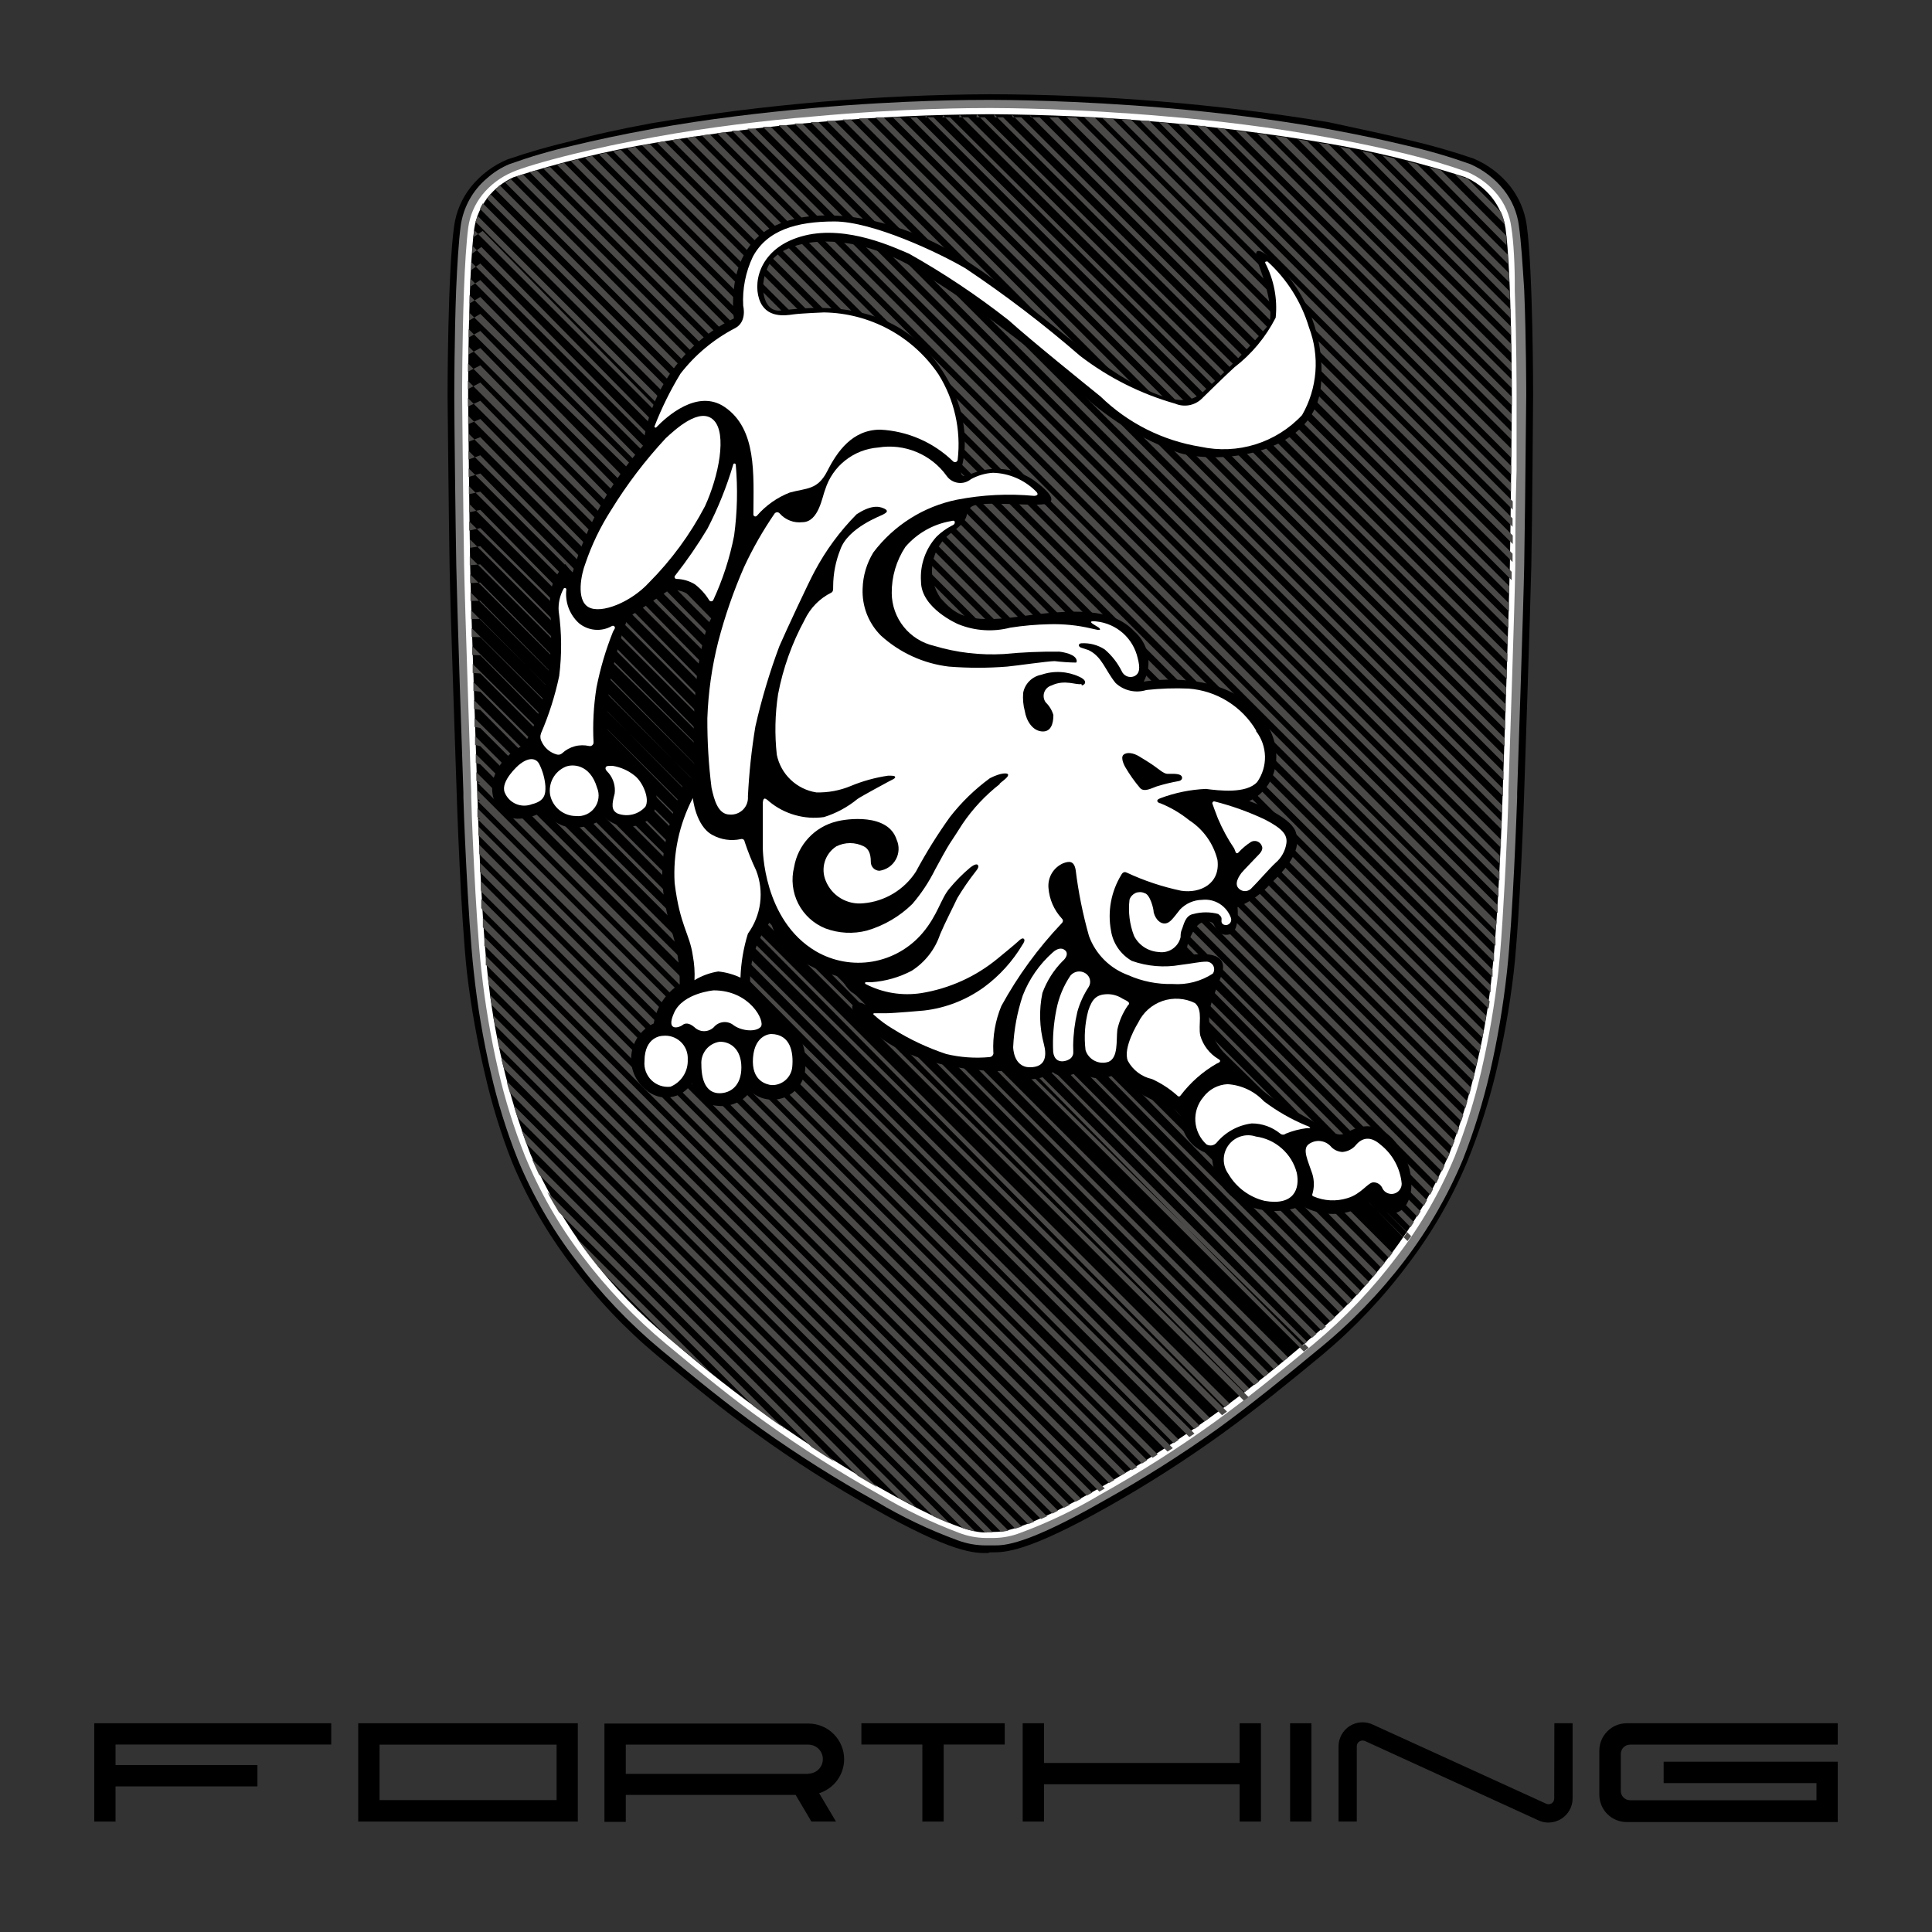 <svg width="41" height="41" viewBox="0 0 41 41" fill="none" xmlns="http://www.w3.org/2000/svg">
<rect x="0" y="0" width="41" height="41" fill="#333333" stroke="none"/>
<path d="M27.83 36.57H27.378V38.656H27.83V36.57Z" fill="black"/>
<path fill-rule="evenodd" clip-rule="evenodd" d="M19.574 36.57H18.28V37.022H19.574V38.656H20.026V37.022H21.322V36.57H20.026H19.574Z" fill="black"/>
<path fill-rule="evenodd" clip-rule="evenodd" d="M26.307 37.413H22.155V36.57H21.703V37.413V37.865V38.656H22.155V37.865H26.307V38.656H26.759V37.865V37.413V36.57H26.307V37.413Z" fill="black"/>
<path fill-rule="evenodd" clip-rule="evenodd" d="M34.593 37.024H39V36.57H34.522C34.367 36.57 34.219 36.632 34.11 36.741C34.001 36.85 33.94 36.998 33.94 37.153V38.085C33.94 38.239 34.001 38.388 34.11 38.497C34.219 38.606 34.367 38.667 34.522 38.667H39V37.387H35.305V37.84H38.548V38.204H34.593C34.541 38.204 34.491 38.183 34.454 38.146C34.417 38.11 34.396 38.06 34.396 38.008V37.221C34.396 37.168 34.417 37.118 34.454 37.081C34.491 37.044 34.541 37.024 34.593 37.024Z" fill="black"/>
<path fill-rule="evenodd" clip-rule="evenodd" d="M8.055 36.57H7.602V38.656H12.262V36.57H8.055ZM11.812 38.201H8.055V37.024H11.812V38.201Z" fill="black"/>
<path fill-rule="evenodd" clip-rule="evenodd" d="M2 36.57V37.022V37.457V37.91V38.656H2.452V37.91H5.463V37.457H2.452V37.022H7.029V36.57H2.452H2Z" fill="black"/>
<path fill-rule="evenodd" clip-rule="evenodd" d="M17.914 37.337C17.915 37.237 17.895 37.138 17.857 37.046C17.819 36.954 17.763 36.87 17.692 36.799C17.622 36.728 17.538 36.672 17.446 36.634C17.354 36.596 17.255 36.576 17.155 36.576H12.827V38.662H13.28V38.091H16.885L17.219 38.656H17.741L17.384 38.055C17.537 38.006 17.671 37.911 17.766 37.782C17.861 37.653 17.913 37.497 17.914 37.337ZM17.155 37.645H13.28V37.024H17.155C17.236 37.024 17.315 37.056 17.372 37.114C17.43 37.171 17.462 37.25 17.462 37.331C17.462 37.413 17.43 37.491 17.372 37.549C17.315 37.606 17.236 37.639 17.155 37.639V37.645Z" fill="black"/>
<path fill-rule="evenodd" clip-rule="evenodd" d="M32.983 38.166C32.983 38.188 32.978 38.208 32.968 38.227C32.957 38.245 32.943 38.261 32.925 38.272C32.906 38.283 32.884 38.289 32.862 38.289C32.841 38.289 32.819 38.283 32.8 38.272L29.141 36.602C29.063 36.564 28.977 36.546 28.89 36.55C28.804 36.555 28.72 36.581 28.646 36.627C28.572 36.673 28.512 36.737 28.47 36.813C28.428 36.889 28.406 36.974 28.406 37.061V38.656H28.793V37.061C28.793 37.039 28.798 37.018 28.808 36.999C28.819 36.98 28.834 36.965 28.853 36.954C28.871 36.943 28.892 36.937 28.914 36.936C28.935 36.936 28.957 36.941 28.976 36.951L32.635 38.625C32.705 38.66 32.782 38.678 32.859 38.678C32.955 38.677 33.049 38.65 33.13 38.6C33.204 38.554 33.265 38.491 33.308 38.415C33.351 38.339 33.373 38.253 33.373 38.166V36.57H32.986L32.983 38.166Z" fill="black"/>
<path fill-rule="evenodd" clip-rule="evenodd" d="M21.007 32.943H21.05C21.331 32.943 21.787 32.943 23.488 31.989C24.337 31.511 25.159 30.986 25.95 30.415C26.663 29.898 27.319 29.366 28.06 28.753C28.742 28.183 29.354 27.536 29.885 26.823C30.395 26.152 30.818 25.418 31.142 24.64C31.385 24.041 31.583 23.426 31.737 22.799C31.909 22.086 32.038 21.363 32.123 20.635C32.261 19.408 32.342 16.927 32.342 16.919C32.342 16.912 32.477 12.934 32.497 12.008C32.516 11.082 32.535 8.389 32.535 8.381C32.535 8.374 32.535 5.762 32.4 4.782C32.358 4.477 32.235 4.19 32.045 3.948C31.84 3.694 31.575 3.494 31.274 3.366C30.833 3.214 30.385 3.086 29.931 2.98C29.456 2.864 28.87 2.737 28.199 2.594C25.822 2.203 23.416 2.004 21.007 2C18.605 2.011 16.208 2.217 13.839 2.613C13.167 2.737 12.581 2.864 12.102 2.999C11.65 3.105 11.203 3.234 10.764 3.385C10.462 3.512 10.197 3.713 9.992 3.968C9.801 4.208 9.678 4.496 9.637 4.801C9.498 5.781 9.498 8.393 9.498 8.401C9.498 8.408 9.525 11.136 9.541 12.027C9.556 12.919 9.695 16.927 9.695 16.939C9.695 16.95 9.776 19.427 9.911 20.654C9.998 21.383 10.127 22.105 10.297 22.819C10.44 23.444 10.63 24.058 10.864 24.655C11.188 25.434 11.611 26.168 12.122 26.839C12.652 27.551 13.265 28.199 13.947 28.768C14.688 29.381 15.343 29.925 16.057 30.431C16.849 31.003 17.673 31.529 18.526 32.005C20.224 32.966 20.683 32.962 20.965 32.958L21.007 32.943Z" fill="black"/>
<path fill-rule="evenodd" clip-rule="evenodd" d="M32.234 4.797C32.2 4.515 32.087 4.248 31.91 4.026C31.721 3.79 31.478 3.603 31.2 3.482C30.768 3.328 30.328 3.199 29.881 3.096C29.399 2.98 28.816 2.853 28.149 2.733C26.991 2.525 25.834 2.386 24.765 2.293C22.836 2.127 21.293 2.12 21.057 2.12H20.953C20.71 2.12 19.19 2.12 17.249 2.293C16.192 2.386 15.015 2.525 13.862 2.733C13.198 2.853 12.612 2.98 12.133 3.096C11.686 3.199 11.246 3.328 10.814 3.482C10.637 3.555 10.474 3.658 10.332 3.786C10.028 4.043 9.83 4.403 9.776 4.797C9.734 5.121 9.703 5.623 9.68 6.152C9.641 7.189 9.641 8.366 9.641 8.382V8.466C9.641 8.941 9.668 11.198 9.683 12.004C9.699 12.811 9.811 16.225 9.834 16.823V16.92C9.834 17.051 9.923 19.439 10.054 20.623C10.131 21.344 10.252 22.059 10.416 22.765C10.559 23.392 10.75 24.007 10.988 24.605C11.305 25.371 11.721 26.093 12.226 26.75C12.751 27.452 13.357 28.089 14.031 28.648C14.78 29.27 15.44 29.806 16.15 30.319C16.934 30.879 17.75 31.394 18.592 31.862C19.142 32.191 19.722 32.468 20.324 32.688C20.514 32.759 20.715 32.795 20.918 32.796H21.092C21.312 32.796 21.763 32.796 23.407 31.858C24.249 31.39 25.065 30.875 25.849 30.315C26.559 29.798 27.215 29.266 27.967 28.645C28.654 28.089 29.272 27.453 29.808 26.75C30.31 26.091 30.726 25.37 31.046 24.605C31.281 24.006 31.472 23.391 31.617 22.765C31.78 22.059 31.901 21.344 31.98 20.623C32.107 19.466 32.188 17.151 32.196 16.931V16.831C32.215 16.256 32.331 12.822 32.346 12.004L32.365 10.631L32.389 8.382C32.389 8.382 32.389 7.189 32.346 6.152C32.312 5.623 32.281 5.121 32.234 4.797Z" fill="#7D7D7D"/>
<path fill-rule="evenodd" clip-rule="evenodd" d="M32.072 4.82C32.039 4.569 31.938 4.331 31.779 4.133C31.609 3.923 31.391 3.758 31.143 3.651C30.715 3.5 30.28 3.371 29.838 3.265C29.364 3.15 28.781 3.022 28.125 2.907C26.968 2.698 25.811 2.559 24.753 2.471C22.824 2.301 21.304 2.293 21.061 2.293H20.957C20.714 2.293 19.202 2.293 17.269 2.471C16.219 2.559 15.046 2.698 13.897 2.907C13.237 3.022 12.658 3.15 12.184 3.265C11.508 3.431 11.049 3.574 10.876 3.651C10.626 3.757 10.406 3.922 10.235 4.133C10.077 4.332 9.974 4.569 9.938 4.82C9.896 5.14 9.865 5.638 9.846 6.163C9.807 7.205 9.807 8.366 9.807 8.381C9.807 8.597 9.834 11.128 9.849 11.992C9.865 12.857 9.981 16.236 10 16.823V16.908C10 17.035 10.085 19.427 10.216 20.596C10.294 21.31 10.414 22.018 10.575 22.718C10.717 23.338 10.907 23.945 11.142 24.535C11.453 25.291 11.861 26.004 12.357 26.654C12.875 27.343 13.472 27.97 14.136 28.521C14.88 29.138 15.536 29.678 16.242 30.18C17.023 30.74 17.834 31.255 18.673 31.723C19.208 32.04 19.77 32.31 20.351 32.529C20.532 32.599 20.724 32.636 20.919 32.638H21.092C21.288 32.636 21.481 32.598 21.663 32.526C22.246 32.31 22.808 32.041 23.341 31.723C24.18 31.255 24.992 30.74 25.772 30.18C26.478 29.671 27.13 29.138 27.879 28.521C28.541 27.97 29.137 27.343 29.653 26.654C30.151 26.007 30.561 25.297 30.872 24.543C31.105 23.952 31.293 23.345 31.436 22.726C31.598 22.026 31.719 21.318 31.799 20.604C31.841 20.218 31.88 19.659 31.91 19.111C31.976 18.042 32.011 16.973 32.011 16.908V16.788C32.034 16.044 32.146 12.795 32.157 12C32.157 11.576 32.157 10.742 32.184 9.982V8.381C32.184 8.381 32.184 7.224 32.146 6.167C32.15 5.638 32.123 5.14 32.072 4.82Z" fill="white"/>
<path fill-rule="evenodd" clip-rule="evenodd" d="M20.934 32.522C20.772 32.522 20.344 32.522 18.75 31.619C17.14 30.708 15.625 29.638 14.228 28.425C12.938 27.372 11.92 26.025 11.258 24.497C10.778 23.241 10.47 21.927 10.339 20.589C10.208 19.4 10.131 16.931 10.131 16.904C10.131 16.738 9.992 12.884 9.977 12C9.961 11.117 9.934 8.405 9.934 8.378C9.934 8.351 9.934 5.781 10.066 4.84C10.104 4.604 10.201 4.382 10.348 4.194C10.494 4.005 10.684 3.856 10.903 3.759C11.883 3.443 12.885 3.199 13.9 3.03C16.232 2.641 18.59 2.438 20.953 2.424H21.057C23.417 2.439 25.771 2.642 28.099 3.03C29.113 3.199 30.114 3.442 31.093 3.759C31.314 3.853 31.509 4.002 31.659 4.19C31.808 4.379 31.908 4.602 31.949 4.84C32.08 5.781 32.084 8.358 32.084 8.381C32.084 8.841 32.057 11.175 32.042 11.996C32.026 12.818 31.903 16.48 31.887 16.892C31.887 16.993 31.802 19.404 31.671 20.577C31.542 21.915 31.235 23.229 30.757 24.485C30.098 26.012 29.083 27.359 27.798 28.413C26.403 29.627 24.889 30.698 23.28 31.608C21.686 32.507 21.254 32.51 21.092 32.51H20.934V32.522Z" fill="black"/>
<path fill-rule="evenodd" clip-rule="evenodd" d="M30.849 3.674L31.937 4.766C31.92 4.676 31.892 4.588 31.856 4.504L31.127 3.775H31.092L30.849 3.69V3.674ZM20.934 32.522H20.903L10.594 22.228C10.594 22.151 10.563 22.078 10.552 22.001L21.069 32.518H20.934V32.522ZM20.675 32.48L10.644 22.448C10.644 22.526 10.679 22.603 10.698 22.68L20.428 32.429C20.509 32.456 20.592 32.478 20.675 32.495V32.48ZM20.128 32.302L10.76 22.95C10.76 23.031 10.802 23.112 10.822 23.193L19.807 32.179C19.927 32.236 20.035 32.279 20.128 32.318V32.302ZM19.441 31.986L10.903 23.459C10.93 23.548 10.953 23.633 10.984 23.718L19.086 31.8L19.472 32.001L19.441 31.986ZM18.619 31.565L11.072 23.992C11.103 24.084 11.138 24.181 11.173 24.273L18.206 31.322L18.634 31.573L18.619 31.565ZM17.712 31.025L11.288 24.597C11.335 24.705 11.385 24.813 11.435 24.921L17.222 30.709C17.381 30.813 17.546 30.921 17.72 31.025H17.712ZM16.632 30.315L11.616 25.299C11.69 25.442 11.771 25.581 11.859 25.724L15.995 29.844C16.208 30.003 16.424 30.161 16.647 30.315H16.632ZM15.147 29.192L12.238 26.276C12.423 26.542 12.623 26.804 12.836 27.047L14.171 28.382L14.213 28.417C14.541 28.687 14.85 28.942 15.154 29.189L15.147 29.192ZM10.517 21.769L21.246 32.51L21.401 32.483L10.47 21.553C10.47 21.627 10.498 21.7 10.509 21.769H10.517ZM10.436 21.329L21.547 32.441L21.682 32.395L10.405 21.121C10.405 21.191 10.428 21.26 10.436 21.329ZM10.378 20.905L21.821 32.344L21.948 32.294L10.351 20.697C10.351 20.766 10.37 20.832 10.378 20.901V20.905ZM10.328 20.488L22.091 32.236L22.219 32.179L10.309 20.284V20.485L10.328 20.488ZM10.293 20.079L22.334 32.121L22.454 32.059L10.278 19.883V20.076L10.293 20.079ZM10.262 19.694L22.581 31.997L22.701 31.936L10.247 19.481V19.678L10.262 19.694ZM10.235 19.308L22.824 31.87L22.944 31.808L10.212 19.076V19.269L10.235 19.308ZM10.212 18.922L23.064 31.739L23.179 31.677L10.204 18.698V18.887L10.212 18.922ZM10.212 18.536L23.33 31.654L23.445 31.588L10.185 18.308V18.497L10.212 18.536ZM10.193 18.15L23.538 31.473L23.65 31.407L10.166 17.923V18.112L10.193 18.15ZM10.193 17.765L23.77 31.322L23.885 31.256L10.15 17.537V17.722L10.193 17.765ZM10.193 17.379H10.131L24.02 31.199L24.132 31.133L10.131 17.151V17.34L10.193 17.379ZM10.193 16.993H10.131L24.233 31.06L24.344 30.99L10.131 16.769V16.954L10.193 16.993ZM10.193 16.607H10.131L24.46 30.936L24.568 30.867L10.108 16.387V16.572L10.193 16.607ZM10.193 16.221L24.777 30.805L24.889 30.732L10.096 16.001V16.19L10.193 16.221ZM10.193 15.835L24.908 30.628L25.016 30.554L10.081 15.619V15.808L10.193 15.835ZM10.193 15.45L25.239 30.496L25.348 30.423L10.069 15.237V15.426L10.193 15.45ZM10.193 15.064L25.348 30.327L25.456 30.253L10.058 14.855V15.044L10.193 15.064ZM10.193 14.678L25.564 30.165L25.672 30.087L10.046 14.473V14.662L10.193 14.678ZM10.193 14.292L25.934 30.033L26.038 29.956L10.031 14.091V14.281L10.193 14.292ZM10.193 13.906L25.992 29.864L26.096 29.787L10.019 13.71V13.899L10.193 13.906ZM10.193 13.521L26.397 29.725L26.497 29.648L10.008 13.328V13.517L10.193 13.521ZM10.193 13.135L26.412 29.544L26.513 29.466L9.996 12.95V13.135H10.193ZM10.193 12.749L26.621 29.393L26.721 29.316L9.984 12.568V12.753L10.193 12.749ZM10.193 12.363L26.825 29.219L26.926 29.138L9.977 12.189V12.375L10.193 12.363ZM10.193 11.977L27.03 29.053L27.13 28.973L9.969 11.811V11.996L10.193 11.977ZM10.193 11.591L27.234 28.888L27.334 28.806L9.973 11.445V11.626L10.193 11.591ZM10.193 11.206L27.67 28.683L27.77 28.602L9.957 11.063V11.26L10.193 11.206ZM10.193 10.82L27.643 28.556L27.74 28.475L9.954 10.689V10.874L10.193 10.82ZM10.193 10.434L27.844 28.39L27.94 28.305L9.95 10.314V10.488L10.193 10.434ZM10.193 10.048L28.044 28.235L28.137 28.151L9.946 9.94V10.121L10.193 10.048ZM10.193 9.662L28.237 28.043L28.33 27.954L9.942 9.566V9.751L10.193 9.662ZM10.193 9.277L28.426 27.85L28.515 27.761L9.938 9.196V9.377L10.193 9.277ZM10.193 8.891L28.612 27.68L28.7 27.587L9.934 8.821V9.003L10.193 8.891ZM10.193 8.505L28.793 27.491L28.878 27.395L9.93 8.447V8.628L10.193 8.505ZM10.193 8.119L28.966 27.294L29.051 27.202L9.93 8.081V8.258L10.193 8.119ZM10.193 7.753L29.14 27.097L29.221 27.001L9.93 7.71V7.888L10.193 7.753ZM10.193 7.386L29.306 26.897L29.387 26.796L9.938 7.347V7.525L10.193 7.386ZM10.193 7.023L29.472 26.692L29.549 26.592L9.946 6.985V7.162L10.193 7.023ZM10.193 6.661L29.869 26.337L29.947 26.233L9.954 6.63V6.803L10.193 6.661ZM10.193 6.302L29.785 26.264L29.858 26.156L9.965 6.267V6.441L10.193 6.302ZM10.193 5.943L29.935 26.044L30.004 25.936L9.981 5.912V6.082L10.193 5.943ZM10.193 5.592L30.078 25.82L30.147 25.708L10 5.561V5.731L10.193 5.592ZM10.216 5.241L30.217 25.589L30.282 25.473L10.023 5.214V5.38L10.216 5.241ZM10.243 4.901L30.352 25.354L30.413 25.234L10.058 4.878C10.058 4.928 10.058 4.982 10.038 5.04L10.243 4.901ZM10.085 4.701L30.479 25.11L30.537 24.991L10.131 4.577C10.131 4.624 10.1 4.67 10.088 4.716L10.085 4.701ZM10.185 4.431L30.599 24.86L30.656 24.736L10.247 4.315C10.223 4.352 10.202 4.391 10.185 4.431ZM10.324 4.203L30.71 24.605L30.757 24.497V24.478L10.409 4.122C10.382 4.153 10.351 4.184 10.324 4.218V4.203ZM10.517 4.029L10.602 3.929L30.869 24.212C30.85 24.254 30.833 24.298 30.818 24.343L10.517 4.029ZM10.725 3.867L10.841 3.802L30.965 23.938L30.919 24.073L10.714 3.867H10.725ZM10.972 3.744L11.095 3.698L31.054 23.66L31.011 23.795L10.949 3.732L10.972 3.744ZM11.25 3.651L11.389 3.613L31.139 23.374L31.1 23.513L11.238 3.651H11.25ZM11.535 3.57L11.674 3.543L31.22 23.085L31.181 23.228L11.524 3.57H11.535ZM11.825 3.489L11.971 3.455L31.293 22.788L31.258 22.934L11.813 3.489H11.825ZM12.122 3.416L12.264 3.381L31.351 22.491L31.32 22.637L12.11 3.416H12.122ZM12.419 3.343L12.566 3.308L31.428 22.182L31.397 22.333L12.407 3.343H12.419ZM12.72 3.273L12.866 3.242L31.486 21.873L31.459 22.024L12.708 3.273H12.72ZM13.021 3.208L13.171 3.177L31.54 21.557L31.513 21.711L12.994 3.192L13.021 3.208ZM13.329 3.146L13.48 3.115L31.613 21.248L31.59 21.407L13.318 3.157L13.329 3.146ZM13.638 3.084L13.789 3.057L31.633 20.905V21.063L13.627 3.084H13.638ZM13.951 3.026L14.105 2.999L31.675 20.581V20.735L13.939 3.026H13.951ZM14.267 2.972L14.421 2.945L31.706 20.245V20.411L14.255 2.972H14.267ZM14.583 2.922L14.738 2.895L31.737 19.902V20.072L14.572 2.922H14.583ZM14.903 2.872L15.062 2.849L31.76 19.558L31.737 19.748L14.892 2.872H14.903ZM15.228 2.826L15.386 2.803L31.783 19.211V19.381L15.216 2.826H15.228ZM15.532 2.772H15.694L31.802 18.86V19.034L15.532 2.772ZM15.864 2.729H16.022L31.822 18.509V18.683L15.872 2.741L15.864 2.729ZM16.192 2.691H16.358L31.829 18.162V18.335L16.2 2.702L16.192 2.691ZM16.528 2.656H16.69L31.852 17.819V17.992L16.535 2.667L16.528 2.656ZM16.863 2.621H17.029L31.868 17.433V17.606L16.871 2.633L16.863 2.621ZM17.203 2.59H17.369L31.879 17.093V17.267L17.218 2.606L17.203 2.59ZM17.543 2.563H17.712L31.895 16.738V16.896L17.55 2.575L17.543 2.563ZM17.886 2.536H18.056L31.906 16.379V16.553L17.894 2.548L17.886 2.536ZM18.233 2.513H18.403L31.906 16.017V16.19L18.233 2.525V2.513ZM18.58 2.49H18.75L31.93 15.666V15.839L18.588 2.502L18.58 2.49ZM18.931 2.49H19.101L31.941 15.307V15.48L18.939 2.482L18.931 2.49ZM19.282 2.49H19.456L31.953 14.948V15.118L19.29 2.467L19.282 2.49ZM19.637 2.49H19.811L31.964 14.589V14.767L19.645 2.451L19.637 2.49ZM19.996 2.49H20.162L31.976 14.234V14.408L20.016 2.448L19.996 2.49ZM20.355 2.49H20.548L31.988 13.876V14.049L20.363 2.432L20.355 2.49ZM20.722 2.49H20.899L31.999 13.517V13.69L20.729 2.424L20.722 2.49ZM21.108 2.49H21.289L32.011 13.158V13.332L21.096 2.424L21.108 2.49ZM21.493 2.49H21.675L32.022 12.803V12.976L21.47 2.428L21.493 2.49ZM21.879 2.49H22.064L32.03 12.44V12.614L21.848 2.436L21.879 2.49ZM22.265 2.49H22.454L32.08 12.135V12.313L22.226 2.448L22.265 2.49ZM22.651 2.49H22.84L32.099 11.75V11.927L22.612 2.463L22.651 2.49ZM23.037 2.49H23.229L32.103 11.364V11.545L22.998 2.478L23.037 2.49ZM23.422 2.513H23.611L32.099 11.001V11.179L23.392 2.502L23.422 2.513ZM23.808 2.536H24.001L32.103 10.639V10.816L23.785 2.525L23.808 2.536ZM24.194 2.563H24.387L32.065 10.253V10.434L24.182 2.552L24.194 2.563ZM24.58 2.594L24.777 2.613L32.069 9.89V10.068L24.584 2.583L24.58 2.594ZM24.966 2.633H25.162L32.072 9.523V9.716L24.989 2.621L24.966 2.633ZM25.375 2.671H25.575L32.076 9.157V9.331L25.398 2.66L25.375 2.671ZM25.787 2.714L25.992 2.737L32.08 8.79V8.972L25.811 2.702L25.787 2.714ZM26.227 2.772L26.436 2.799L32.084 8.424V8.605L26.227 2.772ZM26.652 2.826L26.86 2.853L32.08 8.053V8.235L26.652 2.806V2.826ZM27.084 2.887L27.296 2.918L32.076 7.702V7.884L27.061 2.887H27.084ZM27.52 2.953L27.736 2.988L32.072 7.305V7.49L27.52 2.934V2.953ZM27.963 3.026L28.098 3.049H28.183L32.065 6.931V7.112L27.963 3.007V3.026ZM28.415 3.111L28.639 3.154L32.057 6.568V6.753L28.415 3.092V3.111ZM28.878 3.2L29.105 3.25L32.041 6.186V6.375L28.878 3.181V3.2ZM29.349 3.304L29.58 3.358L32.026 5.8V5.989L29.325 3.289L29.349 3.304ZM29.831 3.416L30.07 3.478L31.999 5.407V5.6L29.831 3.397V3.416ZM30.328 3.543L30.579 3.613L31.968 5.006C31.968 5.067 31.968 5.133 31.968 5.202L30.328 3.543Z" fill="#4C4A49"/>
<path fill-rule="evenodd" clip-rule="evenodd" d="M22.342 22.753C22.19 22.855 22.01 22.908 21.827 22.904C21.644 22.899 21.467 22.839 21.32 22.73C21.32 22.73 19.452 22.799 18.449 21.823C18.449 21.823 18.006 21.468 18.098 21.333C18.191 21.198 18.38 21.333 18.38 21.333C18.306 21.23 18.213 21.142 18.106 21.075C17.982 21.017 17.828 20.727 17.828 20.727C17.828 20.727 16.578 20.481 16.354 19.547C16.057 19.927 15.903 20.4 15.918 20.882C16.082 21.027 16.226 21.193 16.346 21.376C16.422 21.537 16.544 21.672 16.698 21.762C16.775 21.796 17.161 21.985 17.083 22.738C17.066 22.863 17.014 22.981 16.934 23.079C16.854 23.177 16.75 23.251 16.631 23.295C16.512 23.338 16.384 23.348 16.259 23.324C16.135 23.3 16.02 23.243 15.926 23.158C15.848 23.267 15.742 23.354 15.619 23.408C15.496 23.462 15.361 23.483 15.228 23.467C15.096 23.46 14.971 23.409 14.871 23.322C14.772 23.235 14.705 23.118 14.68 22.988C14.63 23.068 14.564 23.136 14.485 23.188C14.406 23.239 14.317 23.272 14.223 23.285C14.13 23.298 14.035 23.29 13.946 23.262C13.856 23.234 13.773 23.187 13.704 23.123C13.593 23.035 13.508 22.919 13.454 22.788C13.401 22.657 13.382 22.515 13.399 22.374C13.416 22.234 13.468 22.1 13.551 21.985C13.634 21.87 13.745 21.779 13.873 21.719C13.9 21.549 13.963 21.386 14.059 21.242C14.154 21.099 14.279 20.977 14.425 20.886C14.429 20.483 14.365 20.083 14.236 19.701C14.008 18.845 13.877 18.123 14.576 16.464L14.753 16.549C14.696 15.787 14.711 15.021 14.799 14.261C14.946 13.281 15.108 13.104 15.108 13.104C15.108 13.104 14.668 12.417 14.182 12.533C14.182 12.533 13.445 13.034 13.326 13.104C13.167 13.529 13.045 13.966 12.959 14.412C12.89 14.838 12.87 15.27 12.901 15.7C12.901 15.7 12.921 15.839 13.179 15.94C13.352 16.014 13.507 16.124 13.633 16.263C13.76 16.402 13.855 16.567 13.912 16.746C13.997 17.174 13.823 17.494 13.411 17.537C13.306 17.548 13.201 17.537 13.101 17.505C13.001 17.472 12.909 17.419 12.832 17.348C12.633 17.497 12.389 17.573 12.141 17.564C12.023 17.554 11.908 17.517 11.806 17.455C11.705 17.393 11.618 17.309 11.555 17.209C11.555 17.209 10.864 17.629 10.559 17.132C10.255 16.634 10.598 16.075 11.088 15.824C11.088 15.824 11.431 15.469 11.64 14.257C11.685 13.917 11.704 13.574 11.694 13.231C11.674 12.745 11.586 12.417 11.995 11.97L12.149 12.159C12.443 11.159 12.954 10.237 13.646 9.458C13.716 8.882 13.93 8.334 14.267 7.862C14.604 7.39 15.053 7.01 15.575 6.757C15.575 6.757 15.374 5.457 16.265 4.89C17.157 4.323 18.758 4.55 20.077 5.276C21.397 6.001 22.925 7.506 23.962 8.084C25 8.663 25.294 8.501 25.506 8.339C26.01 7.891 26.483 7.409 26.922 6.896C27.003 6.699 26.96 6.286 26.713 5.623C26.466 4.959 27.099 5.596 27.2 5.704C27.515 6.049 27.752 6.459 27.893 6.904C28.035 7.35 28.079 7.821 28.021 8.285C27.798 9.666 25.869 9.859 25.027 9.612C24.202 9.322 23.451 8.853 22.828 8.239C21.724 7.249 20.527 6.366 19.256 5.604C17.809 4.832 16.624 5.129 16.35 5.565C16.076 6.001 16.177 6.618 16.547 6.591C16.918 6.564 18.665 6.24 19.734 7.513C20.803 8.787 20.401 9.936 20.401 9.936C20.401 9.936 20.336 10.183 20.567 10.075C20.784 9.977 21.023 9.935 21.26 9.954C21.498 9.973 21.727 10.052 21.925 10.183C22.458 10.569 22.311 10.654 22.23 10.685C21.991 10.766 20.83 10.611 20.621 10.75C20.413 10.889 20.679 10.947 20.205 11.294C20.096 11.37 20.004 11.467 19.933 11.579C19.863 11.691 19.815 11.816 19.793 11.947C19.77 12.077 19.774 12.211 19.804 12.34C19.834 12.469 19.888 12.591 19.965 12.699C20.27 13.03 20.49 13.243 21.628 13.085C22.767 12.926 23.596 12.892 24.071 13.397C24.22 13.526 24.321 13.702 24.358 13.896C24.394 14.09 24.364 14.291 24.271 14.466C24.271 14.466 25.652 14.211 26.509 14.936C27.365 15.662 27.184 16.688 26.509 17C26.509 17 27.373 17.298 27.497 17.653C27.62 18.008 27.381 18.359 26.968 18.748C26.774 18.967 26.533 19.139 26.262 19.25C26.262 19.25 26.32 19.786 26.081 19.832C25.841 19.879 25.784 19.636 25.741 19.593C25.699 19.551 25.479 19.481 25.325 19.759C25.17 20.037 25.135 20.268 25.282 20.261C25.429 20.253 26.131 20.145 25.915 20.716C25.699 21.287 25.564 21.538 25.733 21.974C25.903 22.41 26.891 23.316 27.416 23.555C27.94 23.795 28.311 24.146 28.508 24.065C28.704 23.984 29.109 23.679 29.572 24.188C30.035 24.698 30.047 25.415 29.761 25.662C29.476 25.909 29.133 25.57 29.117 25.465C28.91 25.634 28.657 25.735 28.392 25.757C28.126 25.779 27.86 25.721 27.628 25.589C27.399 25.68 27.152 25.716 26.907 25.692C26.662 25.669 26.427 25.587 26.22 25.454C26.067 25.346 25.942 25.203 25.855 25.037C25.767 24.872 25.721 24.688 25.718 24.501C25.53 24.464 25.361 24.362 25.241 24.213C25.12 24.064 25.056 23.878 25.058 23.687C24.971 23.565 24.844 23.478 24.7 23.44C24.311 23.302 23.957 23.082 23.662 22.796C23.545 22.863 23.411 22.893 23.277 22.881C23.143 22.87 23.016 22.817 22.913 22.73C22.913 22.73 22.57 22.946 22.342 22.753Z" fill="black"/>
<path fill-rule="evenodd" clip-rule="evenodd" d="M28.488 24.447C28.544 24.442 28.599 24.427 28.648 24.401C28.698 24.375 28.742 24.34 28.777 24.296C28.905 24.146 29.082 24.099 29.302 24.296C29.428 24.396 29.532 24.521 29.608 24.662C29.684 24.803 29.731 24.958 29.746 25.118C29.747 25.166 29.731 25.213 29.702 25.252C29.673 25.29 29.632 25.318 29.586 25.33C29.539 25.343 29.49 25.339 29.445 25.32C29.401 25.302 29.364 25.268 29.341 25.226C29.326 25.186 29.3 25.152 29.266 25.128C29.231 25.104 29.19 25.091 29.148 25.091C29.028 25.091 28.889 25.342 28.592 25.427C28.355 25.501 28.099 25.487 27.871 25.388C27.863 25.386 27.856 25.38 27.852 25.373C27.848 25.366 27.846 25.358 27.848 25.35C27.893 25.205 27.893 25.05 27.848 24.906C27.759 24.636 27.628 24.385 27.774 24.281C27.848 24.227 27.939 24.204 28.029 24.216C28.119 24.229 28.2 24.275 28.257 24.346C28.319 24.407 28.401 24.442 28.488 24.447Z" fill="white"/>
<path fill-rule="evenodd" clip-rule="evenodd" d="M26.841 25.485C26.68 25.447 26.529 25.376 26.396 25.278C26.264 25.18 26.152 25.056 26.069 24.914C26.004 24.825 25.97 24.718 25.97 24.608C25.97 24.499 26.005 24.392 26.07 24.303C26.134 24.215 26.226 24.149 26.331 24.116C26.435 24.083 26.548 24.084 26.652 24.119C26.857 24.147 27.049 24.235 27.203 24.373C27.358 24.51 27.468 24.69 27.52 24.891C27.589 25.226 27.462 25.593 26.841 25.485Z" fill="white"/>
<path fill-rule="evenodd" clip-rule="evenodd" d="M25.537 23.282C25.416 23.425 25.355 23.609 25.367 23.796C25.38 23.983 25.464 24.158 25.602 24.285C25.637 24.305 25.677 24.313 25.717 24.307C25.756 24.3 25.792 24.28 25.818 24.25C26.006 24.024 26.272 23.878 26.563 23.841C26.784 23.84 26.998 23.917 27.169 24.057C27.185 24.071 27.207 24.079 27.229 24.079C27.25 24.079 27.272 24.071 27.288 24.057C27.43 23.999 27.58 23.96 27.732 23.941C27.732 23.941 27.805 23.941 27.805 23.941C27.805 23.941 27.805 23.91 27.713 23.883C27.395 23.75 27.096 23.578 26.821 23.37C26.62 23.156 26.344 23.026 26.05 23.008C25.949 23.013 25.852 23.04 25.763 23.087C25.674 23.135 25.597 23.201 25.537 23.282Z" fill="white"/>
<path fill-rule="evenodd" clip-rule="evenodd" d="M24.155 21.7C24.155 21.7 23.82 22.236 23.935 22.514C23.988 22.611 24.061 22.696 24.15 22.763C24.238 22.829 24.34 22.876 24.449 22.9C24.642 22.988 24.822 23.105 24.981 23.247C24.981 23.247 25.02 23.297 25.054 23.247C25.263 22.971 25.525 22.74 25.826 22.568C25.826 22.568 25.953 22.529 25.857 22.475C25.669 22.363 25.531 22.184 25.471 21.974C25.425 21.746 25.537 21.438 25.359 21.287C25.253 21.234 25.138 21.203 25.02 21.196C24.901 21.188 24.783 21.204 24.671 21.242C24.559 21.281 24.456 21.341 24.367 21.419C24.279 21.498 24.207 21.593 24.155 21.7Z" fill="white"/>
<path fill-rule="evenodd" clip-rule="evenodd" d="M23.935 21.337C23.828 21.492 23.751 21.666 23.712 21.85C23.685 22.089 23.735 22.441 23.526 22.533C23.478 22.549 23.427 22.556 23.376 22.552C23.325 22.549 23.276 22.535 23.23 22.512C23.184 22.489 23.144 22.457 23.111 22.419C23.077 22.38 23.052 22.335 23.037 22.286C23.003 22.006 23.022 21.722 23.094 21.449C23.179 21.191 23.276 21.098 23.515 21.098C23.625 21.1 23.732 21.134 23.824 21.194C23.874 21.225 24.02 21.268 23.935 21.337Z" fill="white"/>
<path fill-rule="evenodd" clip-rule="evenodd" d="M22.419 21.422C22.359 21.717 22.335 22.019 22.35 22.321C22.384 22.622 22.678 22.517 22.736 22.444C22.794 22.371 22.774 22.332 22.774 22.186C22.778 21.945 22.808 21.706 22.863 21.472C22.915 21.286 22.996 21.109 23.102 20.947C23.132 20.901 23.142 20.844 23.13 20.79C23.119 20.736 23.086 20.689 23.04 20.658C22.99 20.624 22.929 20.61 22.869 20.618C22.809 20.627 22.755 20.657 22.716 20.704C22.57 20.921 22.469 21.165 22.419 21.422Z" fill="white"/>
<path fill-rule="evenodd" clip-rule="evenodd" d="M21.501 22.221C21.501 22.221 21.501 22.649 21.856 22.649C22.211 22.649 22.211 22.379 22.153 22.159C22.058 21.804 22.047 21.431 22.122 21.071C22.215 20.818 22.361 20.587 22.55 20.396C22.624 20.334 22.678 20.234 22.604 20.168C22.531 20.102 22.431 20.13 22.342 20.211C22.06 20.46 21.842 20.774 21.705 21.125C21.587 21.479 21.518 21.848 21.501 22.221Z" fill="white"/>
<path fill-rule="evenodd" clip-rule="evenodd" d="M26.659 15.504C26.509 15.251 26.301 15.038 26.051 14.883C25.801 14.727 25.517 14.635 25.224 14.613C24.925 14.6 24.626 14.61 24.329 14.643C24.216 14.679 24.096 14.683 23.981 14.657C23.866 14.631 23.759 14.574 23.673 14.493C23.449 14.215 23.388 13.934 23.098 13.795L22.944 13.745C22.882 13.725 22.875 13.66 22.944 13.652C23.121 13.64 23.297 13.686 23.445 13.783C23.595 13.911 23.716 14.067 23.804 14.242C23.825 14.29 23.863 14.329 23.911 14.35C23.959 14.371 24.014 14.372 24.063 14.354C24.19 14.3 24.198 14.173 24.144 13.968C24.098 13.764 23.99 13.578 23.833 13.438C23.677 13.299 23.48 13.211 23.272 13.189C23.272 13.189 23.06 13.158 23.202 13.247L23.314 13.316C23.314 13.316 23.357 13.347 23.341 13.363C23.326 13.378 23.272 13.363 23.152 13.336C22.863 13.268 22.566 13.239 22.269 13.247C21.991 13.253 21.714 13.277 21.439 13.32C21.073 13.415 20.686 13.389 20.336 13.247C20.336 13.247 19.545 12.911 19.545 12.34C19.533 12.167 19.556 11.993 19.613 11.83C19.67 11.666 19.76 11.515 19.877 11.387C19.974 11.293 20.084 11.214 20.205 11.152C20.205 11.152 20.266 11.133 20.262 11.082C20.259 11.032 20.201 11.055 20.178 11.059C19.802 11.124 19.461 11.318 19.213 11.607C19.021 11.898 18.921 12.239 18.924 12.587C18.926 12.848 19.016 13.1 19.179 13.303C19.342 13.506 19.569 13.648 19.823 13.706C20.301 13.85 20.801 13.908 21.3 13.88C21.691 13.842 22.084 13.825 22.477 13.829C22.477 13.829 22.77 13.857 22.836 13.98C22.836 13.98 22.867 14.034 22.836 14.061C22.684 14.059 22.532 14.048 22.381 14.03C22.238 14.03 21.555 14.13 21.374 14.146C20.962 14.179 20.547 14.179 20.135 14.146C19.597 14.082 19.093 13.851 18.692 13.486C18.563 13.357 18.462 13.201 18.395 13.031C18.329 12.86 18.299 12.678 18.306 12.495C18.313 12.222 18.391 11.956 18.534 11.723C18.97 11.146 19.601 10.748 20.309 10.604C20.848 10.5 21.398 10.472 21.945 10.523C21.945 10.523 22.087 10.523 21.976 10.419C21.734 10.181 21.412 10.043 21.073 10.033C20.909 10.043 20.75 10.09 20.606 10.168C20.568 10.199 20.524 10.222 20.477 10.236C20.43 10.249 20.381 10.253 20.332 10.246C20.284 10.24 20.237 10.223 20.195 10.198C20.153 10.173 20.117 10.139 20.089 10.099C19.927 9.873 19.705 9.698 19.449 9.592C19.193 9.485 18.912 9.452 18.638 9.497C18.383 9.516 18.139 9.611 17.938 9.77C17.737 9.928 17.589 10.144 17.512 10.388C17.45 10.531 17.377 11.082 17.026 11.082C16.937 11.092 16.847 11.081 16.764 11.048C16.68 11.016 16.606 10.964 16.547 10.897C16.541 10.889 16.532 10.883 16.523 10.878C16.514 10.874 16.503 10.871 16.493 10.871C16.483 10.871 16.473 10.874 16.463 10.878C16.454 10.883 16.446 10.889 16.439 10.897C16.192 11.257 15.975 11.636 15.791 12.032C15.567 12.544 15.384 13.073 15.243 13.613C15.107 14.148 15.03 14.695 15.011 15.245C15.009 15.738 15.038 16.23 15.1 16.719C15.154 16.966 15.235 17.286 15.486 17.286C15.538 17.29 15.59 17.283 15.638 17.265C15.687 17.247 15.731 17.219 15.768 17.182C15.805 17.146 15.833 17.102 15.851 17.053C15.869 17.004 15.876 16.952 15.872 16.901C15.896 16.404 15.949 15.909 16.03 15.419C16.161 14.84 16.331 14.27 16.539 13.714C16.674 13.401 17.176 12.325 17.288 12.124C17.524 11.679 17.825 11.271 18.179 10.913C18.465 10.727 18.638 10.731 18.765 10.793C18.893 10.855 18.765 10.901 18.738 10.92C18.712 10.94 17.994 11.194 17.832 11.665C17.734 11.911 17.683 12.172 17.681 12.437C17.681 12.521 17.681 12.552 17.643 12.576C17.394 12.699 17.195 12.903 17.076 13.154C16.807 13.648 16.617 14.18 16.512 14.732C16.447 15.158 16.438 15.589 16.485 16.017C16.527 16.22 16.629 16.405 16.779 16.547C16.929 16.69 17.118 16.784 17.323 16.816C17.573 16.823 17.821 16.777 18.052 16.681C18.307 16.575 18.574 16.501 18.847 16.461C18.943 16.461 18.993 16.461 18.997 16.492C19.001 16.523 18.916 16.553 18.847 16.592C18.847 16.592 18.287 16.893 18.198 16.955C17.988 17.128 17.745 17.259 17.485 17.34C17.279 17.369 17.071 17.354 16.872 17.297C16.672 17.241 16.487 17.144 16.327 17.012C16.327 17.012 16.262 16.947 16.227 16.947C16.192 16.947 16.188 17.036 16.188 17.036V18C16.188 18 16.188 19.524 17.315 20.188C17.677 20.399 18.102 20.476 18.515 20.406C18.929 20.335 19.304 20.121 19.576 19.802C19.904 19.416 19.962 19.073 20.154 18.849C20.285 18.691 20.43 18.545 20.587 18.413C20.587 18.413 20.702 18.317 20.745 18.351C20.787 18.386 20.745 18.444 20.702 18.498C20.562 18.676 20.434 18.863 20.317 19.057C20.251 19.2 20.05 19.59 19.95 19.829C19.844 20.147 19.631 20.42 19.348 20.601C19.084 20.74 18.794 20.823 18.495 20.844H18.368C18.365 20.846 18.362 20.849 18.36 20.852C18.359 20.855 18.358 20.859 18.358 20.863C18.358 20.867 18.359 20.87 18.36 20.874C18.362 20.877 18.365 20.88 18.368 20.882C18.732 21.071 19.147 21.138 19.553 21.075C20.15 20.978 20.711 20.724 21.177 20.338C21.177 20.338 21.563 20.022 21.609 19.976C21.655 19.929 21.702 19.898 21.729 19.925C21.756 19.952 21.729 20.006 21.698 20.049C21.489 20.4 21.212 20.706 20.884 20.948C20.509 21.22 20.07 21.392 19.61 21.445C19.61 21.445 18.966 21.503 18.793 21.503H18.542C18.542 21.503 18.523 21.523 18.542 21.534C18.669 21.65 18.807 21.752 18.955 21.839C19.308 22.06 19.686 22.237 20.081 22.368C20.382 22.44 20.692 22.462 20.999 22.433C21.012 22.432 21.025 22.429 21.036 22.423C21.047 22.417 21.057 22.408 21.065 22.398C21.073 22.388 21.078 22.376 21.081 22.363C21.083 22.351 21.083 22.338 21.08 22.325C21.064 21.991 21.122 21.658 21.25 21.349C21.599 20.711 22.03 20.121 22.531 19.593C22.531 19.593 22.589 19.543 22.531 19.489C22.367 19.311 22.268 19.083 22.25 18.841C22.241 18.733 22.266 18.624 22.322 18.53C22.378 18.437 22.462 18.364 22.562 18.32C22.685 18.274 22.794 18.259 22.828 18.467C22.886 18.939 22.98 19.406 23.11 19.864C23.179 20.054 23.29 20.227 23.433 20.37C23.576 20.513 23.749 20.623 23.939 20.693C24.236 20.826 24.559 20.89 24.885 20.882C25.185 20.904 25.485 20.826 25.737 20.662C25.755 20.637 25.765 20.608 25.766 20.578C25.768 20.548 25.761 20.518 25.747 20.492C25.732 20.465 25.711 20.444 25.684 20.429C25.658 20.414 25.628 20.407 25.598 20.408C25.463 20.408 25.313 20.446 25.05 20.477C24.706 20.538 24.351 20.509 24.02 20.392C23.903 20.325 23.802 20.232 23.725 20.121C23.648 20.009 23.597 19.882 23.577 19.748C23.501 19.339 23.58 18.918 23.797 18.563C23.797 18.563 23.835 18.479 23.909 18.517C24.278 18.69 24.667 18.819 25.066 18.903C25.475 18.965 25.899 18.753 25.837 18.251C25.752 17.903 25.537 17.601 25.236 17.406C25.051 17.257 24.846 17.136 24.626 17.047C24.591 17.047 24.495 16.985 24.626 16.939C24.935 16.823 25.261 16.756 25.591 16.742C25.865 16.777 26.447 16.85 26.679 16.596C26.791 16.437 26.849 16.246 26.845 16.052C26.84 15.857 26.774 15.669 26.655 15.515L26.659 15.504ZM21.223 16.634C20.913 16.875 20.644 17.162 20.424 17.487C20.424 17.487 20.178 17.873 20.147 17.915C20.116 17.958 19.908 18.332 19.846 18.451C19.715 18.715 19.552 18.962 19.36 19.185C19.091 19.449 18.761 19.642 18.399 19.748C18.107 19.824 17.798 19.808 17.515 19.702C17.267 19.602 17.062 19.415 16.94 19.176C16.818 18.937 16.787 18.662 16.852 18.401C16.891 18.17 16.997 17.955 17.157 17.783C17.316 17.611 17.523 17.489 17.751 17.433C17.963 17.375 18.847 17.252 19.028 17.819C19.058 17.885 19.072 17.958 19.069 18.031C19.066 18.104 19.047 18.175 19.011 18.239C18.976 18.303 18.927 18.358 18.866 18.4C18.806 18.441 18.738 18.468 18.665 18.479C18.64 18.479 18.616 18.474 18.593 18.464C18.57 18.454 18.549 18.44 18.532 18.422C18.514 18.404 18.501 18.382 18.492 18.359C18.483 18.335 18.479 18.311 18.48 18.286C18.48 18.108 18.426 18.008 18.333 17.962C18.242 17.916 18.142 17.892 18.04 17.892C17.938 17.892 17.838 17.916 17.747 17.962C17.63 18.038 17.544 18.152 17.503 18.285C17.462 18.419 17.469 18.562 17.523 18.691C17.586 18.847 17.698 18.978 17.842 19.064C17.986 19.15 18.155 19.187 18.322 19.169C18.547 19.15 18.764 19.079 18.957 18.963C19.151 18.846 19.315 18.687 19.437 18.498C19.652 18.097 19.893 17.71 20.158 17.34C20.401 17.027 20.687 16.749 21.007 16.515C21.254 16.387 21.393 16.403 21.393 16.438C21.393 16.472 21.393 16.488 21.208 16.634H21.223ZM22.948 14.516C22.836 14.543 22.597 14.412 22.315 14.547C22.279 14.557 22.246 14.576 22.219 14.602C22.192 14.627 22.172 14.659 22.16 14.694C22.148 14.729 22.144 14.767 22.15 14.804C22.155 14.841 22.17 14.876 22.192 14.906C22.268 14.979 22.324 15.071 22.354 15.172C22.354 15.242 22.354 15.523 22.134 15.523C21.914 15.523 21.779 15.292 21.748 15.091C21.714 14.965 21.703 14.835 21.713 14.705C21.73 14.609 21.777 14.521 21.846 14.452C21.915 14.383 22.003 14.337 22.099 14.319C22.363 14.228 22.652 14.244 22.905 14.362C23.071 14.435 23.048 14.524 22.959 14.547L22.948 14.516ZM25.012 16.576C24.855 16.604 24.701 16.641 24.549 16.688C24.429 16.731 24.279 16.816 24.194 16.723C24.076 16.584 23.97 16.434 23.878 16.276C23.878 16.276 23.766 16.083 23.843 16.017C23.92 15.951 24.059 15.986 24.155 16.04C24.155 16.04 24.375 16.171 24.48 16.245C24.584 16.318 24.699 16.422 24.773 16.422H24.912C24.912 16.422 25.035 16.422 25.07 16.465C25.105 16.507 25.081 16.565 25.012 16.576Z" fill="white"/>
<path fill-rule="evenodd" clip-rule="evenodd" d="M26.192 18.007C26.056 17.806 25.94 17.591 25.845 17.367C25.787 17.213 25.749 17.116 25.73 17.058C25.727 17.052 25.727 17.044 25.728 17.038C25.73 17.031 25.733 17.024 25.738 17.019C25.742 17.014 25.748 17.01 25.755 17.008C25.762 17.006 25.769 17.006 25.776 17.008C26.145 17.102 26.504 17.231 26.848 17.394C27.234 17.595 27.319 17.722 27.3 17.892C27.277 18.055 27.194 18.205 27.068 18.312C26.949 18.42 26.683 18.729 26.544 18.864C26.51 18.894 26.466 18.911 26.42 18.911C26.375 18.911 26.331 18.894 26.297 18.864C26.169 18.756 26.316 18.567 26.343 18.528C26.37 18.49 26.709 18.142 26.729 18.119C26.748 18.096 26.817 18.019 26.775 17.946C26.766 17.925 26.754 17.907 26.737 17.891C26.721 17.876 26.702 17.864 26.681 17.856C26.66 17.849 26.638 17.845 26.615 17.847C26.593 17.848 26.571 17.854 26.551 17.865C26.45 17.929 26.358 18.007 26.277 18.096C26.274 18.099 26.27 18.102 26.266 18.104C26.262 18.106 26.257 18.107 26.252 18.107C26.248 18.107 26.243 18.106 26.239 18.104C26.234 18.102 26.23 18.099 26.227 18.096L26.192 18.007Z" fill="white"/>
<path fill-rule="evenodd" clip-rule="evenodd" d="M24.483 19.362C24.483 19.285 24.406 18.976 24.287 18.953C24.257 18.939 24.225 18.932 24.192 18.932C24.159 18.932 24.127 18.938 24.097 18.951C24.067 18.965 24.041 18.984 24.019 19.008C23.997 19.032 23.98 19.061 23.97 19.092C23.939 19.353 23.972 19.618 24.067 19.863C24.117 19.96 24.191 20.042 24.282 20.102C24.374 20.161 24.479 20.196 24.587 20.203C24.691 20.219 24.797 20.196 24.883 20.137C24.97 20.078 25.031 19.989 25.054 19.887C25.054 19.844 25.054 19.779 25.085 19.713C25.116 19.647 25.147 19.424 25.328 19.396C25.5 19.35 25.681 19.35 25.853 19.396C25.915 19.447 25.93 19.47 25.922 19.539C25.915 19.609 25.976 19.632 26.019 19.632C26.037 19.631 26.054 19.626 26.069 19.617C26.084 19.609 26.098 19.597 26.108 19.582C26.118 19.568 26.125 19.551 26.127 19.534C26.13 19.516 26.128 19.498 26.123 19.481C26.079 19.357 25.995 19.252 25.884 19.181C25.772 19.111 25.64 19.081 25.51 19.096C25.333 19.099 25.165 19.173 25.043 19.3C24.885 19.501 24.827 19.586 24.73 19.597C24.634 19.609 24.526 19.524 24.483 19.362Z" fill="white"/>
<path fill-rule="evenodd" clip-rule="evenodd" d="M11.003 16.24C11.003 16.24 10.617 16.576 10.71 16.815C10.754 16.925 10.839 17.013 10.947 17.06C11.056 17.107 11.178 17.109 11.289 17.066C11.555 17 11.582 16.861 11.574 16.68C11.561 16.517 11.516 16.359 11.443 16.213C11.393 16.113 11.25 16.032 11.003 16.24Z" fill="white"/>
<path fill-rule="evenodd" clip-rule="evenodd" d="M11.994 16.275C11.883 16.324 11.791 16.409 11.733 16.516C11.675 16.623 11.655 16.746 11.674 16.866C11.699 16.992 11.767 17.106 11.866 17.188C11.965 17.27 12.089 17.316 12.218 17.317C12.294 17.326 12.37 17.314 12.44 17.284C12.51 17.254 12.571 17.206 12.616 17.145C12.662 17.085 12.691 17.013 12.7 16.937C12.71 16.862 12.699 16.785 12.67 16.715C12.519 16.206 12.137 16.21 11.994 16.275Z" fill="white"/>
<path fill-rule="evenodd" clip-rule="evenodd" d="M12.917 16.406C12.967 16.466 13.004 16.536 13.026 16.611C13.048 16.686 13.054 16.765 13.044 16.842C12.986 17.062 12.963 17.197 13.113 17.267C13.214 17.303 13.323 17.309 13.427 17.283C13.531 17.257 13.624 17.2 13.696 17.12C13.796 16.947 13.634 16.584 13.464 16.457C13.329 16.349 13.168 16.279 12.998 16.252C12.893 16.252 12.863 16.252 12.851 16.294C12.839 16.337 12.905 16.391 12.917 16.406Z" fill="white"/>
<path fill-rule="evenodd" clip-rule="evenodd" d="M11.493 15.735C11.523 15.803 11.569 15.863 11.625 15.911C11.682 15.959 11.749 15.994 11.821 16.013C11.84 16.017 11.859 16.017 11.878 16.013C11.897 16.008 11.914 15.999 11.929 15.986C12.005 15.915 12.097 15.864 12.197 15.837C12.297 15.81 12.403 15.809 12.504 15.832C12.515 15.834 12.527 15.834 12.539 15.831C12.551 15.828 12.561 15.822 12.57 15.814C12.579 15.806 12.586 15.796 12.591 15.785C12.595 15.774 12.597 15.762 12.596 15.751C12.576 15.364 12.597 14.976 12.658 14.593C12.738 14.187 12.855 13.789 13.009 13.405L13.044 13.343C13.049 13.335 13.05 13.326 13.049 13.316C13.048 13.307 13.044 13.299 13.037 13.292C13.03 13.286 13.022 13.281 13.013 13.28C13.004 13.279 12.994 13.281 12.986 13.285C12.876 13.348 12.749 13.376 12.623 13.364C12.496 13.352 12.377 13.302 12.28 13.22C12.184 13.13 12.111 13.02 12.065 12.898C12.02 12.775 12.004 12.643 12.018 12.514C12.019 12.506 12.018 12.499 12.014 12.492C12.01 12.486 12.004 12.482 11.997 12.479C11.99 12.477 11.982 12.477 11.976 12.48C11.969 12.483 11.963 12.488 11.96 12.494C11.881 12.639 11.844 12.804 11.856 12.969C11.921 13.425 11.925 13.889 11.867 14.346C11.779 14.763 11.65 15.17 11.481 15.562C11.471 15.59 11.466 15.62 11.469 15.65C11.47 15.68 11.479 15.709 11.493 15.735Z" fill="white"/>
<path fill-rule="evenodd" clip-rule="evenodd" d="M12.423 11.958C12.338 12.174 12.218 12.729 12.488 12.884C12.758 13.038 13.395 12.776 13.773 12.363C14.248 11.886 14.649 11.339 14.961 10.742C15.251 10.11 15.436 9.199 15.143 8.914C14.85 8.628 14.325 9.118 14.128 9.3C13.693 9.768 13.305 10.278 12.97 10.823C12.742 11.178 12.558 11.559 12.423 11.958Z" fill="white"/>
<path fill-rule="evenodd" clip-rule="evenodd" d="M15.614 9.863C15.614 9.856 15.611 9.849 15.605 9.844C15.601 9.839 15.594 9.836 15.586 9.836C15.579 9.836 15.572 9.839 15.567 9.844C15.562 9.849 15.559 9.856 15.559 9.863C15.42 10.332 15.237 10.787 15.012 11.221C14.805 11.566 14.577 11.897 14.329 12.213C14.322 12.219 14.317 12.227 14.316 12.236C14.314 12.245 14.315 12.254 14.319 12.262C14.323 12.271 14.329 12.277 14.337 12.281C14.345 12.286 14.354 12.287 14.363 12.286C14.5 12.29 14.633 12.33 14.749 12.402C14.869 12.495 14.971 12.608 15.05 12.738C15.055 12.745 15.061 12.751 15.068 12.755C15.076 12.759 15.084 12.761 15.093 12.761C15.101 12.761 15.109 12.759 15.117 12.755C15.124 12.751 15.13 12.745 15.135 12.738C15.338 12.301 15.487 11.841 15.579 11.368C15.647 10.869 15.658 10.364 15.614 9.863Z" fill="white"/>
<path fill-rule="evenodd" clip-rule="evenodd" d="M13.889 9.049C13.888 9.053 13.889 9.057 13.891 9.061C13.892 9.065 13.895 9.069 13.899 9.071C13.902 9.073 13.907 9.075 13.911 9.075C13.915 9.075 13.92 9.074 13.924 9.072C14.143 8.844 14.803 8.242 15.382 8.64C16.061 9.106 15.992 10.059 15.988 10.916C15.987 10.925 15.99 10.933 15.994 10.94C15.999 10.948 16.006 10.954 16.014 10.957C16.022 10.96 16.03 10.961 16.039 10.959C16.047 10.957 16.055 10.953 16.061 10.947C16.25 10.728 16.49 10.558 16.759 10.453C17.122 10.353 17.35 10.403 17.558 9.994C17.766 9.585 18.087 9.118 18.681 9.118C19.259 9.147 19.808 9.386 20.224 9.789C20.232 9.798 20.242 9.804 20.253 9.806C20.265 9.809 20.276 9.808 20.287 9.804C20.298 9.8 20.307 9.793 20.314 9.783C20.32 9.774 20.324 9.762 20.324 9.751C20.396 9.122 20.254 8.487 19.919 7.949C19.65 7.549 19.288 7.22 18.864 6.99C18.44 6.761 17.967 6.637 17.485 6.63C17.485 6.63 16.998 6.649 16.836 6.672C16.674 6.695 16.25 6.765 16.111 6.348C15.972 5.931 16.165 5.221 17.079 4.998C17.994 4.774 19.009 5.268 19.29 5.383C20.03 5.799 20.737 6.271 21.404 6.795C21.875 7.22 23.056 8.173 23.357 8.416C23.938 8.981 24.679 9.353 25.479 9.481C25.865 9.565 26.267 9.548 26.644 9.43C27.021 9.312 27.362 9.098 27.632 8.809C27.793 8.529 27.889 8.216 27.915 7.894C27.94 7.572 27.893 7.248 27.778 6.946C27.617 6.409 27.313 5.926 26.898 5.549C26.872 5.549 26.837 5.549 26.852 5.584C27.036 5.94 27.113 6.342 27.072 6.741C26.862 7.153 26.563 7.513 26.196 7.795C26.019 7.953 25.494 8.47 25.494 8.47C25.421 8.538 25.329 8.583 25.231 8.6C25.132 8.617 25.031 8.605 24.939 8.566C24.208 8.359 23.523 8.014 22.921 7.552C22.15 6.883 21.338 6.263 20.49 5.696C19.927 5.364 18.519 4.7 17.708 4.7C16.898 4.7 16.277 4.886 15.976 5.449C15.822 5.774 15.752 6.132 15.772 6.491C15.772 6.491 15.86 6.83 15.598 6.965C15.147 7.199 14.752 7.528 14.441 7.93C14.224 8.286 14.04 8.66 13.889 9.049Z" fill="white"/>
<path fill-rule="evenodd" clip-rule="evenodd" d="M14.703 16.935C14.414 17.491 14.28 18.115 14.317 18.741C14.429 19.651 14.637 19.813 14.703 20.284C14.735 20.454 14.747 20.628 14.738 20.801C14.892 20.707 15.064 20.644 15.243 20.616C15.406 20.633 15.565 20.677 15.714 20.747C15.725 20.43 15.778 20.116 15.872 19.813C16.011 19.622 16.1 19.399 16.131 19.164C16.161 18.93 16.132 18.691 16.046 18.471C15.952 18.273 15.871 18.069 15.802 17.861C15.802 17.852 15.799 17.843 15.794 17.835C15.79 17.826 15.783 17.82 15.775 17.814C15.767 17.809 15.758 17.806 15.749 17.805C15.74 17.803 15.73 17.804 15.721 17.807C15.515 17.852 15.3 17.82 15.116 17.718C14.761 17.526 14.703 16.935 14.703 16.935Z" fill="white"/>
<path fill-rule="evenodd" clip-rule="evenodd" d="M15.147 21.017C15.147 21.017 14.495 21.071 14.306 21.491C14.117 21.912 14.429 21.8 14.483 21.754C14.537 21.708 14.622 21.7 14.738 21.8C14.792 21.853 14.866 21.883 14.942 21.883C15.018 21.883 15.092 21.853 15.147 21.8C15.172 21.769 15.203 21.744 15.239 21.725C15.274 21.706 15.313 21.695 15.353 21.691C15.393 21.687 15.433 21.692 15.471 21.704C15.509 21.716 15.544 21.736 15.575 21.762C15.752 21.885 16.049 21.904 16.146 21.789C16.242 21.673 15.918 21.017 15.147 21.017Z" fill="white"/>
<path fill-rule="evenodd" clip-rule="evenodd" d="M14.062 21.982C14.062 21.982 13.677 21.982 13.677 22.522C13.67 22.595 13.68 22.67 13.705 22.739C13.731 22.808 13.771 22.871 13.824 22.923C13.877 22.975 13.941 23.014 14.011 23.038C14.081 23.062 14.155 23.07 14.228 23.062C14.341 23.015 14.437 22.935 14.502 22.832C14.568 22.729 14.6 22.609 14.595 22.487C14.599 22.417 14.588 22.347 14.563 22.282C14.537 22.217 14.498 22.158 14.447 22.11C14.396 22.062 14.335 22.025 14.269 22.003C14.203 21.981 14.132 21.974 14.062 21.982Z" fill="white"/>
<path fill-rule="evenodd" clip-rule="evenodd" d="M15.27 22.108C15.157 22.125 15.055 22.183 14.983 22.272C14.912 22.361 14.876 22.473 14.884 22.587C14.884 23.019 15.042 23.2 15.27 23.2C15.498 23.2 15.733 23.046 15.733 22.652C15.733 22.259 15.494 22.101 15.27 22.108Z" fill="white"/>
<path fill-rule="evenodd" clip-rule="evenodd" d="M16.366 21.943C16.366 21.943 16.019 21.943 15.98 22.445C15.941 22.946 16.269 23.012 16.366 23.027C16.476 23.033 16.583 22.996 16.667 22.924C16.75 22.852 16.803 22.751 16.813 22.641C16.84 22.348 16.786 21.951 16.366 21.943Z" fill="white"/>
</svg>

